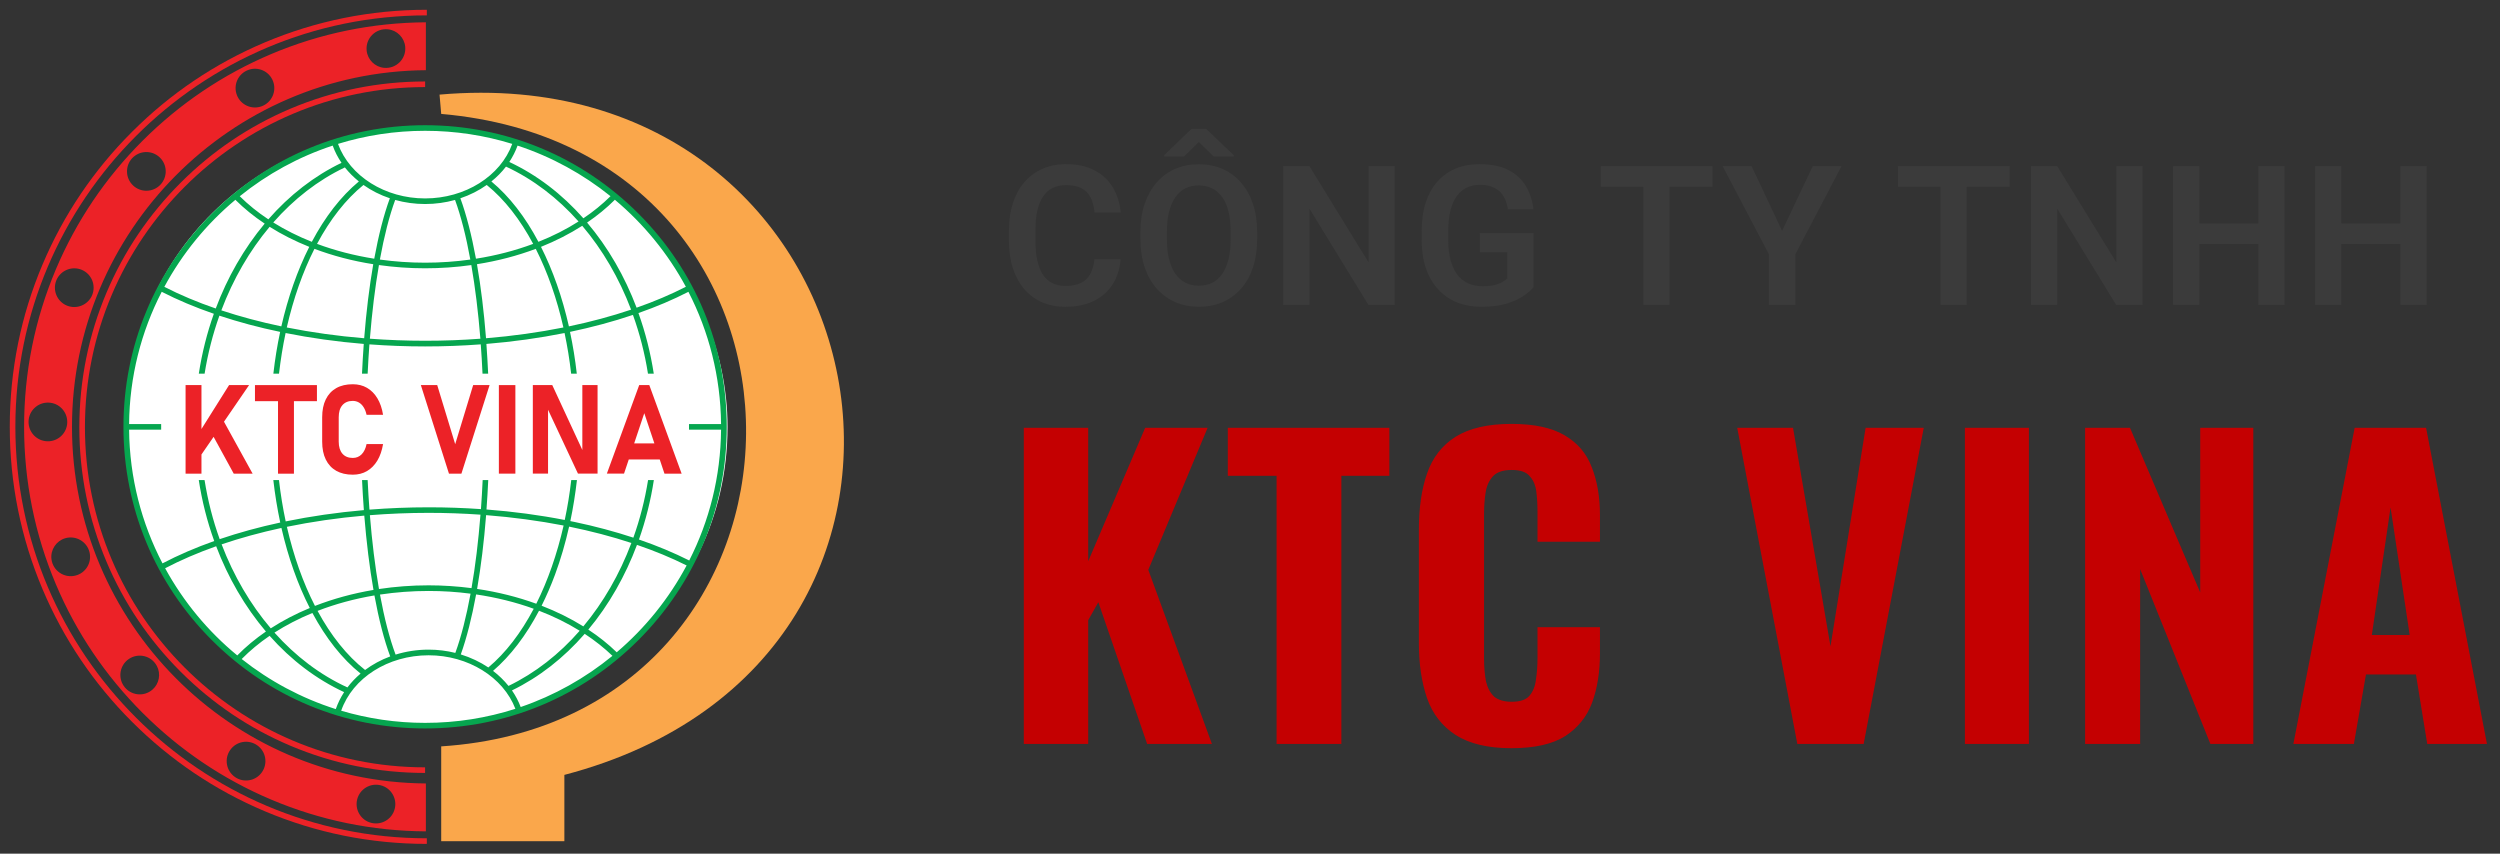 
<svg width="205" height="70" viewBox="0 0 205 70" fill="none" xmlns="http://www.w3.org/2000/svg">
<rect x="0" y="0" width="205" height="70" fill="#333333" stroke="none"/>
<g clip-path="url(#clip0_611_2347)">
<path d="M10.341 35C10.341 19.886 22.273 10.341 35 10.341C48.523 10.341 59.659 22.273 59.659 35C59.659 50.135 46.029 59.476 35 59.659C20.682 58.864 10.341 48.523 10.341 35Z" fill="white"/>
<path d="M52.349 17.512C47.678 12.837 41.468 10.267 34.86 10.267C28.253 10.267 22.043 12.841 17.372 17.512C12.697 22.182 10.123 28.393 10.123 35C10.123 41.607 12.697 47.818 17.368 52.488C22.039 57.159 28.253 59.733 34.86 59.733C41.468 59.733 47.678 57.159 52.349 52.488C57.019 47.818 59.594 41.603 59.594 35C59.594 28.397 57.023 22.182 52.349 17.512ZM56.241 23.516C55.001 24.15 53.648 24.726 52.201 25.231C51.715 23.952 51.135 22.719 50.459 21.552C49.766 20.355 48.989 19.25 48.141 18.251C48.977 17.683 49.739 17.061 50.42 16.38C52.784 18.363 54.767 20.782 56.241 23.516ZM43.719 19.997C42.253 20.545 40.674 20.957 39.029 21.214C38.675 19.297 38.248 17.617 37.75 16.259C38.535 15.995 39.266 15.626 39.912 15.167C41.374 16.349 42.657 18.002 43.719 19.997ZM40.293 14.879C40.744 14.517 41.149 14.109 41.491 13.662C43.727 14.7 45.737 16.244 47.441 18.161C46.434 18.803 45.329 19.363 44.151 19.829C43.074 17.796 41.771 16.104 40.293 14.879ZM38.566 21.284C37.361 21.451 36.116 21.541 34.86 21.541C33.6 21.541 32.36 21.451 31.15 21.284C31.5 19.375 31.92 17.714 32.406 16.396C33.184 16.613 34.009 16.73 34.86 16.73C35.708 16.73 36.536 16.613 37.314 16.396C37.796 17.714 38.22 19.375 38.566 21.284ZM30.688 21.214C29.043 20.953 27.468 20.545 25.997 19.997C27.063 18.002 28.346 16.349 29.805 15.167C30.45 15.626 31.181 15.995 31.967 16.259C31.469 17.617 31.041 19.297 30.688 21.214ZM25.57 19.829C24.442 19.382 23.38 18.849 22.408 18.243C24.092 16.326 26.071 14.778 28.28 13.728C28.611 14.148 29 14.533 29.427 14.879C27.95 16.104 26.647 17.796 25.57 19.829ZM25.36 20.242C24.391 22.167 23.614 24.376 23.069 26.763C21.346 26.402 19.698 25.962 18.15 25.449C19.114 22.89 20.46 20.561 22.109 18.597C23.104 19.227 24.197 19.775 25.36 20.242ZM25.784 20.405C27.293 20.973 28.914 21.401 30.606 21.665C30.287 23.505 30.034 25.55 29.863 27.736C27.677 27.557 25.546 27.257 23.516 26.853C24.057 24.485 24.823 22.303 25.784 20.405ZM31.073 21.735C32.305 21.906 33.573 22 34.86 22C36.148 22 37.415 21.91 38.648 21.735C38.967 23.567 39.216 25.605 39.391 27.774C37.901 27.887 36.385 27.942 34.86 27.942C33.332 27.942 31.819 27.883 30.33 27.774C30.505 25.608 30.754 23.567 31.073 21.735ZM39.111 21.665C40.803 21.397 42.424 20.973 43.933 20.405C44.894 22.303 45.664 24.485 46.2 26.853C44.17 27.257 42.039 27.557 39.854 27.736C39.682 25.554 39.434 23.508 39.111 21.665ZM44.361 20.242C45.574 19.756 46.71 19.176 47.744 18.515C49.413 20.483 50.774 22.816 51.75 25.391C50.148 25.931 48.44 26.39 46.651 26.763C46.107 24.372 45.333 22.163 44.361 20.242ZM50.062 16.088C49.397 16.746 48.654 17.352 47.837 17.901C46.08 15.909 44.026 14.342 41.763 13.281C42.039 12.861 42.269 12.413 42.44 11.939C45.24 12.861 47.814 14.28 50.062 16.088ZM34.86 10.726C37.345 10.726 39.745 11.103 42.004 11.799C41.044 14.443 38.142 16.271 34.86 16.271C31.578 16.271 28.681 14.443 27.716 11.799C29.976 11.103 32.375 10.726 34.86 10.726ZM27.281 11.939C27.46 12.441 27.705 12.911 28.004 13.351C25.768 14.428 23.742 15.999 22.004 17.986C21.14 17.415 20.355 16.781 19.659 16.092C21.906 14.28 24.481 12.861 27.281 11.939ZM19.301 16.384C20.016 17.096 20.821 17.749 21.704 18.336C20.864 19.34 20.098 20.444 19.41 21.638C18.741 22.801 18.169 24.026 17.691 25.297C16.178 24.776 14.762 24.181 13.475 23.52C14.953 20.782 16.936 18.363 19.301 16.384ZM13.541 46.597C14.817 45.928 16.221 45.325 17.726 44.792C18.212 46.076 18.795 47.304 19.476 48.475C20.172 49.677 20.954 50.781 21.805 51.785C20.942 52.38 20.152 53.033 19.456 53.745C17.057 51.773 15.043 49.346 13.541 46.597ZM26.04 50.093C27.495 49.529 29.066 49.101 30.703 48.825C31.061 50.777 31.496 52.481 31.998 53.826C31.247 54.106 30.551 54.48 29.937 54.938C28.444 53.768 27.129 52.107 26.04 50.093ZM29.567 55.234C29.163 55.576 28.801 55.957 28.49 56.369C26.239 55.339 24.22 53.795 22.505 51.874C23.458 51.26 24.504 50.723 25.616 50.264C26.717 52.317 28.051 54.021 29.567 55.234ZM31.158 48.755C32.453 48.561 33.787 48.459 35.148 48.459C36.315 48.459 37.462 48.533 38.586 48.681C38.24 50.559 37.824 52.204 37.337 53.538C36.638 53.363 35.899 53.27 35.148 53.27C34.203 53.27 33.289 53.414 32.438 53.678C31.944 52.356 31.512 50.684 31.158 48.755ZM39.041 48.743C40.694 48.988 42.284 49.381 43.766 49.918C42.724 51.893 41.468 53.538 40.044 54.732C39.367 54.277 38.601 53.916 37.785 53.663C38.271 52.309 38.691 50.641 39.041 48.743ZM44.201 50.081C45.395 50.54 46.511 51.088 47.534 51.722C45.862 53.639 43.89 55.187 41.697 56.245C41.331 55.79 40.904 55.374 40.429 55.012C41.856 53.787 43.132 52.115 44.201 50.081ZM44.411 49.669C44.812 48.868 45.181 48.012 45.516 47.11C45.975 45.866 46.36 44.547 46.667 43.182C48.456 43.548 50.171 43.995 51.773 44.524C50.812 47.079 49.475 49.401 47.834 51.364C46.788 50.711 45.636 50.143 44.411 49.669ZM43.976 49.506C42.451 48.953 40.818 48.541 39.123 48.292C39.441 46.457 39.69 44.419 39.861 42.241C42.047 42.412 44.178 42.7 46.216 43.093C45.679 45.442 44.921 47.616 43.976 49.506ZM38.664 48.226C37.513 48.078 36.338 47.997 35.144 47.997C33.76 47.997 32.395 48.102 31.076 48.3C30.758 46.465 30.505 44.419 30.33 42.245C31.909 42.121 33.519 42.054 35.144 42.054C36.575 42.054 37.995 42.105 39.399 42.202C39.227 44.372 38.983 46.402 38.664 48.226ZM30.625 48.374C28.938 48.658 27.324 49.101 25.826 49.684C24.85 47.783 24.073 45.586 23.524 43.198C25.55 42.782 27.681 42.471 29.871 42.28C30.05 44.469 30.302 46.531 30.625 48.374ZM25.402 49.856C24.255 50.33 23.182 50.89 22.202 51.524C20.526 49.556 19.157 47.219 18.173 44.637C19.713 44.112 21.358 43.664 23.077 43.291C23.629 45.706 24.415 47.927 25.402 49.856ZM19.818 54.04C20.499 53.348 21.265 52.714 22.109 52.138C23.878 54.133 25.943 55.697 28.218 56.755C27.934 57.19 27.705 57.657 27.534 58.147C24.706 57.248 22.097 55.844 19.818 54.04ZM34.86 59.275C32.469 59.275 30.159 58.924 27.977 58.279C28.91 55.592 31.819 53.733 35.148 53.733C38.384 53.733 41.269 55.526 42.261 58.123C39.924 58.87 37.439 59.275 34.86 59.275ZM42.696 57.976C42.514 57.493 42.273 57.038 41.981 56.614C44.205 55.533 46.22 53.958 47.946 51.975C48.779 52.523 49.541 53.126 50.221 53.779C48.001 55.599 45.461 57.031 42.696 57.976ZM50.571 53.488C49.875 52.811 49.094 52.189 48.242 51.629C49.078 50.626 49.844 49.521 50.525 48.327C51.186 47.168 51.758 45.947 52.232 44.679C53.69 45.177 55.055 45.741 56.304 46.367C54.853 49.09 52.901 51.505 50.571 53.488ZM56.517 45.959C55.246 45.321 53.869 44.746 52.395 44.24C52.947 42.677 53.36 41.039 53.616 39.363H53.142C52.881 40.997 52.473 42.58 51.936 44.088C50.428 43.591 48.818 43.159 47.118 42.801C47.001 42.778 46.885 42.755 46.768 42.731C46.998 41.638 47.176 40.514 47.309 39.367H46.842C46.714 40.487 46.535 41.58 46.309 42.638C44.236 42.233 42.09 41.946 39.892 41.778C39.951 40.989 39.998 40.184 40.036 39.367H39.578C39.542 40.176 39.492 40.969 39.438 41.747C38.03 41.65 36.599 41.599 35.148 41.599C33.511 41.599 31.889 41.666 30.295 41.79C30.236 40.997 30.186 40.188 30.147 39.367H29.688C29.727 40.203 29.777 41.024 29.836 41.829C27.623 42.023 25.476 42.334 23.427 42.755C23.194 41.662 23.007 40.526 22.875 39.363H22.412C22.548 40.557 22.739 41.72 22.98 42.848C21.238 43.221 19.577 43.68 18.014 44.209C17.457 42.669 17.041 41.043 16.773 39.363H16.299C16.563 41.086 16.987 42.762 17.566 44.364C16.042 44.905 14.619 45.516 13.324 46.196C11.609 42.91 10.625 39.184 10.586 35.233H13.215V34.775H10.586C10.621 30.874 11.581 27.187 13.261 23.928C14.568 24.597 15.999 25.2 17.535 25.729C16.975 27.304 16.563 28.949 16.302 30.641H16.777C17.041 28.996 17.45 27.401 17.99 25.884C19.558 26.406 21.226 26.853 22.972 27.215C22.735 28.323 22.548 29.466 22.416 30.641H22.879C23.011 29.501 23.19 28.385 23.419 27.308C25.473 27.72 27.619 28.02 29.828 28.202C29.77 29 29.723 29.812 29.684 30.641H30.147C30.186 29.828 30.233 29.023 30.291 28.237C31.792 28.35 33.32 28.408 34.856 28.408C36.396 28.408 37.921 28.35 39.422 28.237C39.48 29.023 39.531 29.824 39.566 30.641H40.029C39.99 29.812 39.943 28.996 39.885 28.202C42.094 28.02 44.244 27.72 46.294 27.308C46.523 28.385 46.706 29.501 46.834 30.641H47.297C47.165 29.47 46.978 28.323 46.741 27.215C48.553 26.833 50.28 26.371 51.901 25.822C52.454 27.355 52.87 28.972 53.134 30.641H53.609C53.344 28.926 52.924 27.261 52.352 25.671C53.822 25.157 55.195 24.574 56.451 23.928C58.127 27.187 59.088 30.87 59.127 34.775H56.498V35.233H59.127C59.096 39.087 58.159 42.731 56.517 45.959Z" fill="#06A64F"/>
<path d="M46.278 63.541V68.977H36.179V61.203C69.079 59.068 69.942 12.289 36.179 9.341C36.042 7.758 36.042 7.758 36.042 7.758C72.964 4.523 82.779 53.982 46.278 63.541Z" fill="#FAA74B"/>
<path d="M34.86 7.14V6.681C31.034 6.681 27.32 7.432 23.824 8.909C20.448 10.337 17.415 12.382 14.813 14.984C12.211 17.586 10.162 20.619 8.735 23.994C7.257 27.491 6.506 31.204 6.506 35.031C6.506 38.858 7.257 42.572 8.735 46.068C10.162 49.443 12.207 52.477 14.809 55.078C17.411 57.68 20.444 59.726 23.82 61.153C27.316 62.631 31.03 63.381 34.856 63.381V62.922C19.476 62.922 6.965 50.412 6.965 35.031C6.965 19.651 19.48 7.14 34.86 7.14Z" fill="#EC2227"/>
<path d="M35 0.801C30.384 0.801 25.904 1.707 21.689 3.488C17.617 5.211 13.957 7.677 10.819 10.819C7.677 13.957 5.211 17.617 3.488 21.688C1.703 25.904 0.801 30.384 0.801 35C0.801 39.616 1.707 44.096 3.488 48.312C5.211 52.383 7.677 56.043 10.819 59.181C13.961 62.323 17.617 64.789 21.689 66.512C25.904 68.297 30.384 69.199 35 69.199V68.74C16.396 68.74 1.26 53.604 1.26 35C1.26 16.396 16.396 1.26 35 1.26V0.801Z" fill="#EC2227"/>
<path d="M34.922 1.828C30.524 1.859 26.258 2.734 22.237 4.433C18.286 6.106 14.739 8.497 11.69 11.542C8.645 14.587 6.253 18.134 4.581 22.085C2.854 26.176 1.976 30.524 1.976 35C1.976 39.476 2.854 43.824 4.585 47.915C6.253 51.866 8.649 55.413 11.694 58.458C14.739 61.503 18.286 63.894 22.237 65.567C26.258 67.266 30.524 68.145 34.922 68.172V64.244C18.9 64.124 5.903 51.049 5.903 35C5.903 18.947 18.9 5.876 34.922 5.756V1.828ZM29.291 65.539C29.509 64.692 30.372 64.178 31.224 64.396C32.072 64.614 32.585 65.481 32.367 66.329C32.15 67.177 31.286 67.69 30.434 67.472C29.583 67.254 29.073 66.387 29.291 65.539ZM18.877 61.499C19.382 60.779 20.37 60.608 21.09 61.114C21.809 61.619 21.98 62.607 21.474 63.327C20.969 64.046 19.981 64.217 19.262 63.712C18.546 63.206 18.371 62.214 18.877 61.499ZM3.729 36.174C2.858 36.066 2.244 35.268 2.353 34.401C2.462 33.53 3.259 32.916 4.126 33.025C4.997 33.133 5.612 33.931 5.503 34.798C5.394 35.669 4.597 36.283 3.729 36.174ZM10.566 54.036C11.34 53.511 12.413 53.76 12.864 54.612C13.207 55.257 13.055 56.074 12.499 56.552C11.768 57.182 10.675 57.019 10.146 56.245C9.652 55.518 9.839 54.53 10.566 54.036ZM7.342 45.29C7.548 46.142 7.023 47.001 6.168 47.203C5.258 47.421 4.34 46.807 4.219 45.85C4.126 45.088 4.608 44.353 5.347 44.135C6.226 43.882 7.132 44.411 7.342 45.29ZM7.494 24.333C7.082 25.107 6.121 25.402 5.347 24.994C4.573 24.582 4.278 23.621 4.686 22.847C5.098 22.073 6.059 21.778 6.833 22.186C7.607 22.598 7.902 23.559 7.494 24.333ZM13.051 15.245C12.394 15.824 11.391 15.762 10.811 15.104C10.232 14.447 10.294 13.444 10.951 12.864C11.608 12.285 12.612 12.347 13.191 13.005C13.774 13.662 13.708 14.665 13.051 15.245ZM21.467 8.711C20.646 9.022 19.728 8.606 19.421 7.786C19.11 6.965 19.526 6.047 20.347 5.74C21.167 5.429 22.085 5.845 22.392 6.666C22.7 7.482 22.287 8.4 21.467 8.711ZM31.481 5.561C30.738 5.487 30.139 4.888 30.065 4.146C29.964 3.138 30.804 2.302 31.811 2.403C32.554 2.477 33.153 3.08 33.227 3.827C33.324 4.83 32.484 5.662 31.481 5.561Z" fill="#EC2227"/>
<path d="M20.424 31.578H18.783L16.52 35.179V31.578H15.217V38.842H16.52V37.267L17.516 35.821L19.168 38.842H20.716L18.367 34.58L20.424 31.578Z" fill="#EC2227"/>
<path d="M20.907 32.896H22.797V38.842H24.103V32.896H25.989V31.578H20.907V32.896Z" fill="#EC2227"/>
<path d="M28.074 33.227C28.276 32.993 28.56 32.873 28.926 32.873C29.113 32.873 29.284 32.919 29.435 33.009C29.587 33.098 29.715 33.227 29.82 33.398C29.925 33.565 30.007 33.771 30.058 34.016H31.411C31.325 33.483 31.17 33.032 30.944 32.659C30.719 32.286 30.439 32.002 30.096 31.803C29.754 31.605 29.365 31.508 28.926 31.508C28.397 31.508 27.942 31.613 27.569 31.827C27.195 32.041 26.911 32.348 26.713 32.752C26.515 33.157 26.418 33.643 26.418 34.222V36.213C26.418 36.785 26.515 37.275 26.713 37.679C26.911 38.084 27.195 38.391 27.569 38.605C27.942 38.815 28.393 38.924 28.926 38.924C29.365 38.924 29.754 38.827 30.093 38.628C30.431 38.43 30.715 38.146 30.94 37.773C31.166 37.399 31.321 36.944 31.411 36.416H30.058C29.984 36.777 29.848 37.057 29.653 37.256C29.455 37.454 29.214 37.551 28.93 37.551C28.564 37.551 28.28 37.434 28.078 37.201C27.876 36.968 27.775 36.637 27.775 36.213V34.222C27.775 33.791 27.872 33.46 28.074 33.227Z" fill="#EC2227"/>
<path d="M37.326 36.423L35.852 31.578H34.51L36.816 38.842H37.835L40.145 31.578H38.8L37.326 36.423Z" fill="#EC2227"/>
<path d="M42.261 31.578H40.907V38.838H42.261V31.578Z" fill="#EC2227"/>
<path d="M47.752 36.898L45.286 31.578H43.692V38.838H44.94V33.6L47.394 38.838H49V31.578H47.752V36.898Z" fill="#EC2227"/>
<path d="M54.487 38.842H55.895L53.243 31.578H52.414L49.762 38.838H51.17L51.559 37.676H54.098L54.487 38.842ZM52.002 36.357L52.831 33.88L53.659 36.357H52.002Z" fill="#EC2227"/>
</g>
<path d="M89.742 21.258H91.891C91.833 22.018 91.622 22.693 91.258 23.281C90.893 23.865 90.385 24.323 89.734 24.656C89.083 24.99 88.294 25.156 87.367 25.156C86.654 25.156 86.01 25.031 85.438 24.781C84.87 24.526 84.383 24.164 83.977 23.695C83.576 23.221 83.268 22.654 83.055 21.992C82.841 21.326 82.734 20.578 82.734 19.75V18.883C82.734 18.055 82.844 17.307 83.062 16.641C83.281 15.974 83.594 15.406 84 14.938C84.412 14.463 84.904 14.099 85.477 13.844C86.055 13.588 86.701 13.461 87.414 13.461C88.341 13.461 89.125 13.633 89.766 13.977C90.406 14.315 90.904 14.781 91.258 15.375C91.612 15.969 91.826 16.651 91.898 17.422H89.75C89.708 16.943 89.604 16.537 89.438 16.203C89.276 15.87 89.031 15.617 88.703 15.445C88.38 15.268 87.951 15.18 87.414 15.18C86.997 15.18 86.63 15.258 86.312 15.414C86 15.57 85.74 15.805 85.531 16.117C85.323 16.424 85.167 16.81 85.062 17.273C84.958 17.732 84.906 18.263 84.906 18.867V19.75C84.906 20.328 84.953 20.846 85.047 21.305C85.141 21.763 85.287 22.151 85.484 22.469C85.682 22.787 85.938 23.029 86.25 23.195C86.562 23.362 86.935 23.445 87.367 23.445C87.893 23.445 88.32 23.362 88.648 23.195C88.982 23.029 89.234 22.784 89.406 22.461C89.583 22.138 89.695 21.737 89.742 21.258ZM103.086 19.023V19.609C103.086 20.469 102.971 21.242 102.742 21.93C102.513 22.612 102.187 23.193 101.765 23.672C101.343 24.151 100.841 24.518 100.257 24.773C99.674 25.029 99.026 25.156 98.312 25.156C97.609 25.156 96.963 25.029 96.375 24.773C95.791 24.518 95.286 24.151 94.859 23.672C94.432 23.193 94.101 22.612 93.867 21.93C93.632 21.242 93.515 20.469 93.515 19.609V19.023C93.515 18.159 93.632 17.385 93.867 16.703C94.101 16.021 94.429 15.44 94.851 14.961C95.273 14.477 95.776 14.107 96.359 13.852C96.948 13.596 97.593 13.469 98.297 13.469C99.01 13.469 99.659 13.596 100.242 13.852C100.825 14.107 101.328 14.477 101.75 14.961C102.177 15.44 102.505 16.021 102.734 16.703C102.968 17.385 103.086 18.159 103.086 19.023ZM100.914 19.609V19.008C100.914 18.388 100.856 17.844 100.742 17.375C100.627 16.901 100.458 16.503 100.234 16.18C100.01 15.857 99.734 15.615 99.406 15.453C99.078 15.287 98.708 15.203 98.297 15.203C97.88 15.203 97.51 15.287 97.187 15.453C96.87 15.615 96.599 15.857 96.375 16.18C96.151 16.503 95.979 16.901 95.859 17.375C95.745 17.844 95.687 18.388 95.687 19.008V19.609C95.687 20.224 95.745 20.768 95.859 21.242C95.979 21.716 96.151 22.117 96.375 22.445C96.604 22.768 96.88 23.013 97.203 23.18C97.526 23.346 97.895 23.43 98.312 23.43C98.729 23.43 99.099 23.346 99.422 23.18C99.745 23.013 100.015 22.768 100.234 22.445C100.458 22.117 100.627 21.716 100.742 21.242C100.856 20.768 100.914 20.224 100.914 19.609ZM98.906 10.57L101.172 12.734V12.828H99.515L98.304 11.641L97.101 12.828H95.468V12.719L97.703 10.57H98.906ZM114.367 13.625V25H112.21L107.374 17.109V25H105.226V13.625H107.374L112.226 21.523V13.625H114.367ZM125.749 19.117V23.547C125.582 23.76 125.319 23.992 124.96 24.242C124.606 24.492 124.142 24.708 123.569 24.891C122.996 25.068 122.293 25.156 121.46 25.156C120.736 25.156 120.075 25.037 119.476 24.797C118.877 24.552 118.361 24.195 117.929 23.727C117.496 23.258 117.163 22.685 116.929 22.008C116.694 21.331 116.577 20.557 116.577 19.688V18.938C116.577 18.068 116.687 17.294 116.905 16.617C117.129 15.94 117.447 15.367 117.858 14.898C118.275 14.43 118.772 14.073 119.351 13.828C119.934 13.583 120.585 13.461 121.304 13.461C122.267 13.461 123.059 13.62 123.679 13.938C124.304 14.255 124.783 14.693 125.116 15.25C125.45 15.802 125.658 16.438 125.741 17.156H123.647C123.59 16.76 123.476 16.414 123.304 16.117C123.132 15.815 122.887 15.581 122.569 15.414C122.257 15.242 121.851 15.156 121.351 15.156C120.929 15.156 120.556 15.24 120.233 15.406C119.911 15.573 119.64 15.815 119.421 16.133C119.202 16.451 119.036 16.844 118.921 17.312C118.812 17.781 118.757 18.318 118.757 18.922V19.688C118.757 20.297 118.819 20.838 118.944 21.312C119.069 21.781 119.249 22.177 119.483 22.5C119.723 22.818 120.017 23.06 120.366 23.227C120.72 23.388 121.121 23.469 121.569 23.469C121.976 23.469 122.312 23.435 122.577 23.367C122.848 23.294 123.064 23.208 123.226 23.109C123.387 23.01 123.512 22.914 123.601 22.82V20.688H121.343V19.117H125.749ZM136.897 13.625V25H134.756V13.625H136.897ZM140.428 13.625V15.32H131.264V13.625H140.428ZM143.631 13.625L146.131 18.93L148.647 13.625H151.006L147.225 20.836V25H145.045V20.836L141.256 13.625H143.631ZM161.263 13.625V25H159.122V13.625H161.263ZM164.794 13.625V15.32H155.63V13.625H164.794ZM175.685 13.625V25H173.528L168.692 17.109V25H166.544V13.625H168.692L173.544 21.523V13.625H175.685ZM185.739 18.32V20.008H179.755V18.32H185.739ZM180.341 13.625V25H178.192V13.625H180.341ZM187.333 13.625V25H185.184V13.625H187.333ZM197.387 18.32V20.008H191.403V18.32H197.387ZM191.989 13.625V25H189.84V13.625H191.989ZM198.981 13.625V25H196.832V13.625H198.981Z" fill="#3B3B3B"/>
<path d="M83.952 61V35.08H89.232V46.024L93.904 35.08H99.024L94.16 46.728L99.376 61H94.064L90.064 49.384L89.232 50.856V61H83.952ZM104.68 61V39.016H100.68V35.08H113.928V39.016H109.992V61H104.68ZM123.932 61.352C122.012 61.352 120.487 60.989 119.356 60.264C118.247 59.539 117.468 58.536 117.02 57.256C116.572 55.955 116.348 54.451 116.348 52.744V43.432C116.348 41.64 116.572 40.104 117.02 38.824C117.468 37.523 118.247 36.52 119.356 35.816C120.487 35.112 122.012 34.76 123.932 34.76C125.788 34.76 127.239 35.069 128.284 35.688C129.351 36.307 130.097 37.181 130.524 38.312C130.972 39.443 131.196 40.755 131.196 42.248V44.424H126.076V41.992C126.076 41.395 126.044 40.84 125.98 40.328C125.916 39.795 125.735 39.368 125.436 39.048C125.159 38.707 124.668 38.536 123.964 38.536C123.26 38.536 122.748 38.707 122.428 39.048C122.108 39.389 121.905 39.837 121.82 40.392C121.735 40.925 121.692 41.523 121.692 42.184V53.96C121.692 54.685 121.745 55.325 121.852 55.88C121.98 56.413 122.204 56.829 122.524 57.128C122.865 57.405 123.345 57.544 123.964 57.544C124.647 57.544 125.127 57.384 125.404 57.064C125.703 56.723 125.884 56.275 125.948 55.72C126.033 55.165 126.076 54.579 126.076 53.96V51.432H131.196V53.576C131.196 55.091 130.983 56.435 130.556 57.608C130.129 58.76 129.393 59.677 128.348 60.36C127.303 61.021 125.831 61.352 123.932 61.352ZM147.38 61L142.452 35.08H147.028L150.1 53L152.98 35.08H157.748L152.82 61H147.38ZM161.122 61V35.08H166.37V61H161.122ZM170.979 61V35.08H174.659L180.419 48.584V35.08H184.771V61H181.251L175.491 46.664V61H170.979ZM188.058 61L193.082 35.08H198.938L203.93 61H199.034L198.106 55.304H194.01L193.018 61H188.058ZM194.49 52.072H197.594L196.026 41.608L194.49 52.072Z" fill="#C40001"/>
<defs>
<clipPath id="clip0_611_2347">
<rect width="70" height="70" fill="white"/>
</clipPath>
</defs>
</svg>
